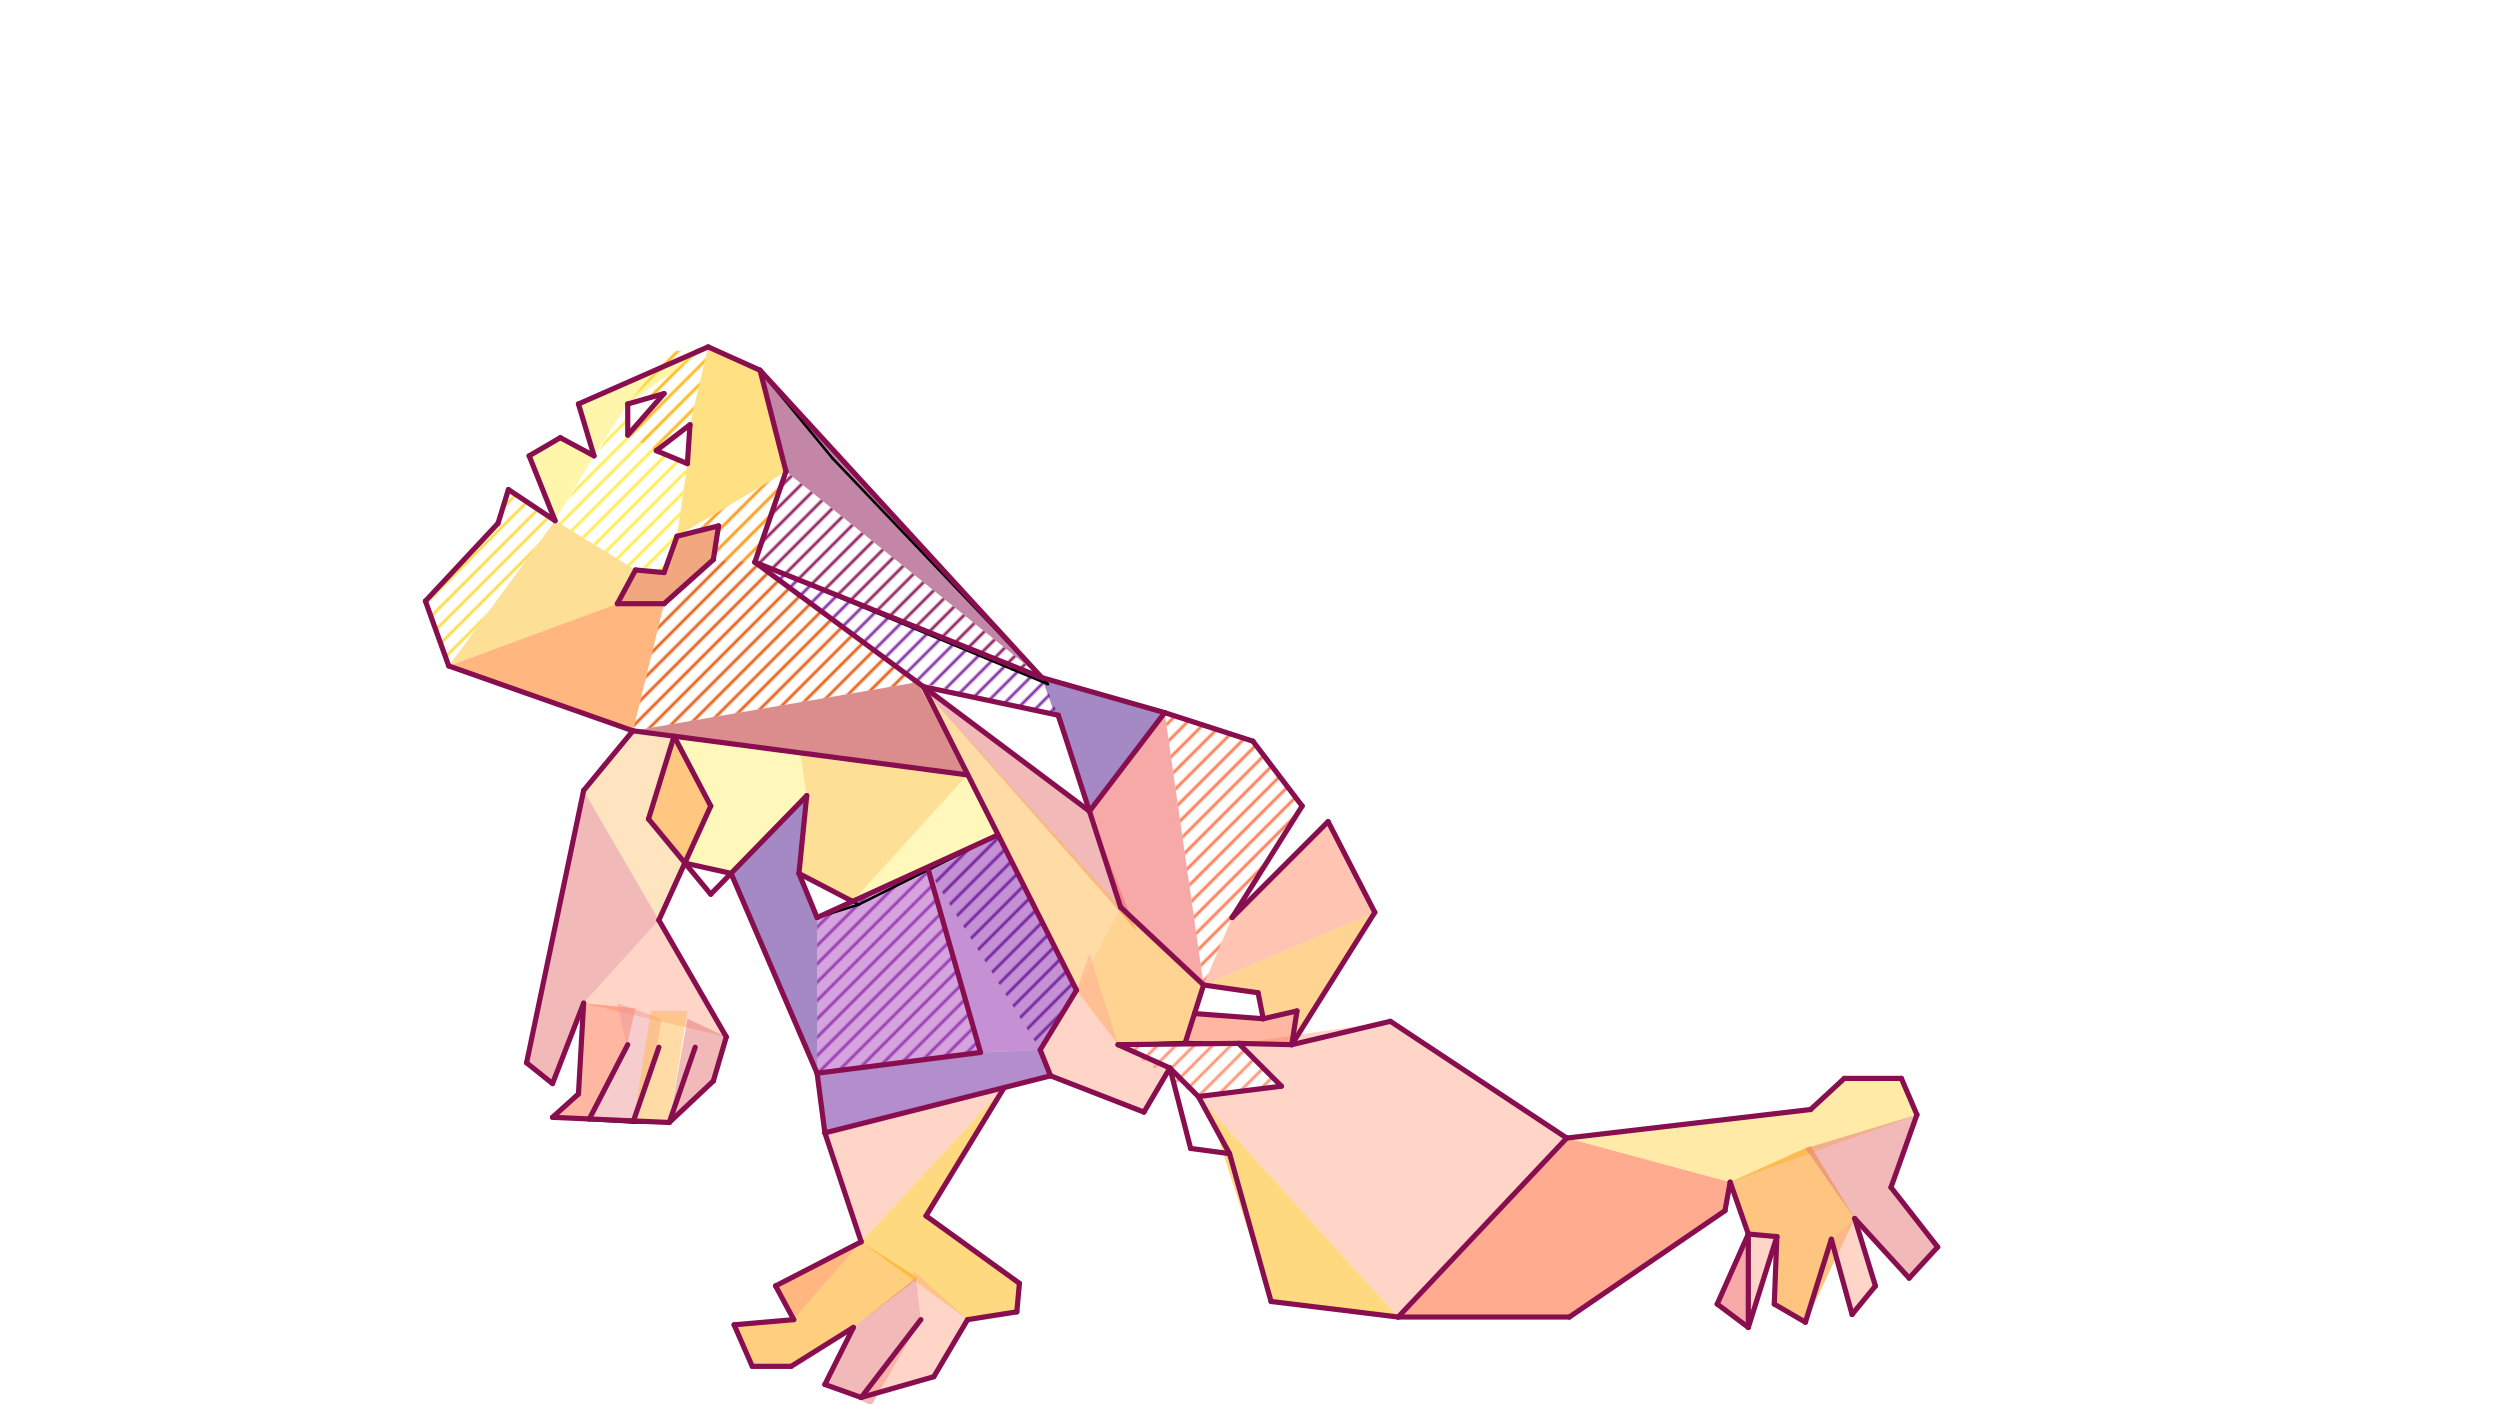 <svg xmlns="http://www.w3.org/2000/svg" class="svg--816" height="100%" preserveAspectRatio="xMidYMid meet" viewBox="0 0 963.78 541.417" width="100%"><defs><marker id="marker-arrow" markerHeight="16" markerUnits="userSpaceOnUse" markerWidth="24" orient="auto-start-reverse" refX="24" refY="4" viewBox="0 0 24 8"><path d="M 0 0 L 24 4 L 0 8 z" stroke="inherit"></path></marker></defs><g class="aux-layer--949"><g class="element--733"><defs><pattern height="5" id="fill_284_944ixl__pattern-stripes" patternTransform="rotate(-45)" patternUnits="userSpaceOnUse" width="5"><rect fill="#FDD835" height="1" transform="translate(0,0)" width="5"></rect></pattern></defs><g fill="url(#fill_284_944ixl__pattern-stripes)"><path d="M 164 231.734 L 192 201.734 L 196 188.734 L 214 200.734 L 173 256.734 L 164 231.734 Z" stroke="none"></path></g></g><g class="element--733"><defs><pattern height="5" id="fill_308_dxc4wd__pattern-stripes" patternTransform="rotate(-45)" patternUnits="userSpaceOnUse" width="5"><rect fill="#FFEB3B" height="1" transform="translate(0,0)" width="5"></rect></pattern></defs><g fill="url(#fill_308_dxc4wd__pattern-stripes)"><path d="M 214 200.734 L 242 155.734 L 242 167.734 L 253 173.734 L 265 178.734 L 261 206.734 L 256 220.734 L 245 219.734 L 214 200.734 Z" stroke="none"></path></g></g><g class="element--733"><defs><pattern height="5" id="fill_323_gbvqo5__pattern-stripes" patternTransform="rotate(-45)" patternUnits="userSpaceOnUse" width="5"><rect fill="#FFB300" height="1" transform="translate(0,0)" width="5"></rect></pattern></defs><g fill="url(#fill_323_gbvqo5__pattern-stripes)"><path d="M 242 167.734 L 253 173.734 L 266 163.734 L 273 133.734 L 258 135.734 L 242 155.734 L 256 151.734 L 242 167.734 Z" stroke="none"></path></g></g><g class="element--733"><defs><pattern height="5" id="fill_329_1lhgli__pattern-stripes" patternTransform="rotate(-45)" patternUnits="userSpaceOnUse" width="5"><rect fill="#FF8F00" height="1" transform="translate(0,0)" width="5"></rect></pattern></defs><g fill="url(#fill_329_1lhgli__pattern-stripes)"><path d="M 261 206.734 L 303 181.734 L 291 216.734 L 275 215.734 L 277 202.734 L 261 206.734 Z" stroke="none"></path></g></g><g class="element--733"><defs><pattern height="5" id="fill_348_rttt2__pattern-stripes" patternTransform="rotate(-45)" patternUnits="userSpaceOnUse" width="5"><rect fill="#E65100" height="1" transform="translate(0,0)" width="5"></rect></pattern></defs><g fill="url(#fill_348_rttt2__pattern-stripes)"><path d="M 256 232.734 L 275 215.734 L 291 216.734 L 353.651 263 L 244 281.734 L 256 232.734 Z" stroke="none"></path></g></g><g class="element--733"><defs><pattern height="5" id="fill_360_5ctgdx__pattern-stripes" patternTransform="rotate(-45)" patternUnits="userSpaceOnUse" width="5"><rect fill="#880E4F" height="1" transform="translate(0,0)" width="5"></rect></pattern></defs><g fill="url(#fill_360_5ctgdx__pattern-stripes)"><path d="M 303 181.734 L 401.611 261.231 L 291 216.734 L 303 181.734 Z" stroke="none"></path></g></g><g class="element--733"><defs><pattern height="5" id="fill_365_56q6g9__pattern-stripes" patternTransform="rotate(-45)" patternUnits="userSpaceOnUse" width="5"><rect fill="#7B1FA2" height="1" transform="translate(0,0)" width="5"></rect></pattern></defs><g fill="url(#fill_365_56q6g9__pattern-stripes)"><path d="M 291 216.734 L 401.611 261.231 L 408 275.734 L 353.651 263 L 291 216.734 Z" stroke="none"></path></g></g><g class="element--733"><defs><pattern height="5" id="fill_380_ddl8hs__pattern-stripes" patternTransform="rotate(-45)" patternUnits="userSpaceOnUse" width="5"><rect fill="#7B1FA2" height="1" transform="translate(0,0)" width="5"></rect></pattern></defs><g fill="url(#fill_380_ddl8hs__pattern-stripes)"><path d="M 315 353.734 L 357.856 335.307 L 378 405.734 L 315 413.734 L 315 353.734 Z" stroke="none"></path></g></g><g class="element--733"><defs><pattern height="5" id="fill_402_5hxpu0__pattern-stripes" patternTransform="rotate(-45)" patternUnits="userSpaceOnUse" width="5"><rect fill="#4A148C" height="1" transform="translate(0,0)" width="5"></rect></pattern></defs><g fill="url(#fill_402_5hxpu0__pattern-stripes)"><path d="M 357.856 335.307 L 384.712 321.88 L 415 381.734 L 401 404.734 L 357.856 335.307 Z" stroke="none"></path></g></g><g class="element--733"><defs><pattern height="5" id="fill_586_2dxevr__pattern-stripes" patternTransform="rotate(-45)" patternUnits="userSpaceOnUse" width="5"><rect fill="#FF7043" height="1" transform="translate(0,0)" width="5"></rect></pattern></defs><g fill="url(#fill_586_2dxevr__pattern-stripes)"><path d="M 449 274.734 L 483 285.734 L 502 310.734 L 475 353.734 L 464 379.734 L 449 274.734 Z" stroke="none"></path></g></g><g class="element--733"><defs><pattern height="5" id="fill_604_cki83s__pattern-stripes" patternTransform="rotate(-45)" patternUnits="userSpaceOnUse" width="5"><rect fill="#FF8A65" height="1" transform="translate(0,0)" width="5"></rect></pattern></defs><g fill="url(#fill_604_cki83s__pattern-stripes)"><path d="M 431 402.734 L 477.5 402.234 L 494 418.734 L 462 422.734 L 431 402.734 Z" stroke="none"></path></g></g></g><g class="main-layer--75a"><g class="element--733"><g fill="#FBC02D" opacity="0.5"><path d="M 173 256.734 L 214 200.734 L 245 219.734 L 238 232.734 L 173 256.734 Z" stroke="none"></path></g></g><g class="element--733"><g fill="#FFEE58" opacity="0.5"><path d="M 204 175.734 L 214 200.734 L 229 175.734 L 216 168.734 L 204 175.734 Z" stroke="none"></path></g></g><g class="element--733"><g fill="#FFEE58" opacity="0.5"><path d="M 229 175.734 L 223 155.734 L 273 133.734 L 242 155.734 L 229 175.734 Z" stroke="none"></path></g></g><g class="element--733"><g fill="#FFC107" opacity="0.5"><path d="M 261 206.734 L 265 178.734 L 266 163.734 L 273 133.734 L 293 142.734 L 303 181.734 L 261 206.734 Z" stroke="none"></path></g></g><g class="element--733"><g fill="#E65100" opacity="0.5"><path d="M 261 206.734 L 277 202.734 L 275 215.734 L 256 232.734 L 238 232.734 L 245 219.734 L 256 220.734 L 261 206.734 Z" stroke="none"></path></g></g><g class="element--733"><g fill="#FF6F00" opacity="0.5"><path d="M 173 256.734 L 238 232.734 L 256 232.734 L 244 281.734 L 173 256.734 Z" stroke="none"></path></g></g><g class="element--733"><g fill="#B71C1C" opacity="0.5"><path d="M 244 281.734 L 353.651 263 L 373 298.734 L 244 281.734 Z" stroke="none"></path></g></g><g class="element--733"><g fill="#880E4F" opacity="0.5"><path d="M 293 142.734 L 401.611 261.231 L 303 181.734 L 293 142.734 Z" stroke="none"></path></g></g><g class="element--733"><g fill="#4A148C" opacity="0.5"><path d="M 401.611 261.231 L 420 312.734 L 449 274.734 L 401.611 261.231 Z" stroke="none"></path></g></g><g class="element--733"><g fill="#4A148C" opacity="0.5"><path d="M 281.891 336.844 L 311 306.734 L 308 336.734 L 315 353.734 L 315 413.734 L 281.891 336.844 Z" stroke="none"></path></g></g><g class="element--733"><g fill="#8E24AA" opacity="0.5"><path d="M 357.856 335.307 L 384.712 321.88 L 415 381.734 L 401 404.734 L 378 405.734 L 357.856 335.307 Z" stroke="none"></path></g></g><g class="element--733"><g fill="#6A1B9A" opacity="0.5"><path d="M 315 413.734 L 378 405.734 L 401 404.734 L 405 414.734 L 318 436.734 L 315 413.734 Z" stroke="none"></path></g></g><g class="element--733"><g fill="#AB47BC" opacity="0.5"><path d="M 315 353.734 L 357.856 335.307 L 378 405.734 L 315 413.734 L 315 353.734 Z" stroke="none"></path></g></g><g class="element--733"><g fill="#FFF176" opacity="0.5"><path d="M 264.024 332.681 L 281.891 336.844 L 311 306.734 L 308.5 290.234 L 259.856 283.824 L 274 310.734 L 264.024 332.681 Z" stroke="none"></path></g></g><g class="element--733"><g fill="#FBC02D" opacity="0.5"><path d="M 308.5 290.234 L 311 306.734 L 308 336.734 L 328.639 347.502 L 373 298.734 L 308.5 290.234 Z" stroke="none"></path></g></g><g class="element--733"><g fill="#FFF176" opacity="0.5"><path d="M 328.639 347.502 L 373 298.734 L 384.712 321.88 L 328.639 347.502 Z" stroke="none"></path></g></g><g class="element--733"><g fill="#FF8F00" opacity="0.5"><path d="M 259.856 283.824 L 274 310.734 L 264.024 332.681 L 250 315.734 L 259.856 283.824 Z" stroke="none"></path></g></g><g class="element--733"><g fill="#FFCC80" opacity="0.5"><path d="M 244 281.734 L 259.856 283.824 L 250 315.734 L 264.024 332.681 L 254 354.734 L 225 304.734 L 244 281.734 Z" stroke="none"></path></g></g><g class="element--733"><g fill="#E57373" opacity="0.5"><path d="M 225 304.734 L 254 354.734 L 225 386.734 L 213 417.734 L 203 409.734 L 225 304.734 Z" stroke="none"></path></g></g><g class="element--733"><g fill="#FFAB91" opacity="0.5"><path d="M 254 354.734 L 280 399.734 L 225 386.734 L 254 354.734 Z" stroke="none"></path></g></g><g class="element--733"><g fill="#FF7043" opacity="0.5"><path d="M 225 386.734 L 223 421.734 L 213 430.734 L 227.191 431.365 L 241.58 403.547 L 245 388.734 L 225 386.734 Z" stroke="none"></path></g></g><g class="element--733"><g fill="#EF9A9A" opacity="0.5"><path d="M 227.191 431.365 L 244.211 432.122 L 252.529 408 L 255 392.734 L 238 386.734 L 241.58 403.547 L 227.191 431.365 Z" stroke="none"></path></g></g><g class="element--733"><g fill="#FFB74D" opacity="0.5"><path d="M 244.211 432.122 L 258 432.734 L 265 389.734 L 251 389.734 L 244.211 432.122 Z" stroke="none"></path></g></g><g class="element--733"><g fill="#E57373" opacity="0.5"><path d="M 265 392.734 L 258 432.734 L 275 416.734 L 280 399.734 L 265 392.734 Z" stroke="none"></path></g></g><g class="element--733"><g fill="#E57373" opacity="0.5"><path d="M 353.651 263 L 420 312.734 L 438 358.734 L 353.651 263 Z" stroke="none"></path></g></g><g class="element--733"><g fill="#FFB74D" opacity="0.5"><path d="M 353.651 263 L 432 349.734 L 415 381.734 L 353.651 263 Z" stroke="none"></path></g></g><g class="element--733"><g fill="#FFA726" opacity="0.5"><path d="M 432 349.734 L 464 379.734 L 457 401.734 L 431 402.734 L 415 381.734 L 432 349.734 Z" stroke="none"></path></g></g><g class="element--733"><g fill="#FFAB91" opacity="0.5"><path d="M 415 381.734 L 401 404.734 L 405 414.734 L 441 428.734 L 451 411.734 L 431 402.734 L 420 367.734 L 415 381.734 Z" stroke="none"></path></g></g><g class="element--733"><g fill="#FFAB91" opacity="0.5"><path d="M 318 436.734 L 332 478.734 L 387.131 419.253 L 318 436.734 Z" stroke="none"></path></g></g><g class="element--733"><g fill="#FFB300" opacity="0.5"><path d="M 387.131 419.253 L 332 478.734 L 373 508.734 L 392 505.734 L 393 494.734 L 357 468.734 L 387.131 419.253 Z" stroke="none"></path></g></g><g class="element--733"><g fill="#FFB300" opacity="0.5"><path d="M 462 422.734 L 539 507.734 L 490 501.734 L 468 433.734 L 462 422.734 Z" stroke="none"></path></g></g><g class="element--733"><g fill="#FF6F00" opacity="0.5"><path d="M 332 478.734 L 299 495.734 L 306 508.734 L 332 478.734 Z" stroke="none"></path></g></g><g class="element--733"><g fill="#FFA000" opacity="0.5"><path d="M 283 510.734 L 306 508.734 L 332 478.734 L 354 492.734 L 329 511.734 L 305 526.734 L 290 526.734 L 283 510.734 Z" stroke="none"></path></g></g><g class="element--733"><g fill="#E57373" opacity="0.5"><path d="M 353 492.734 L 329 511.734 L 318 533.734 L 336 541.734 L 355 508.734 L 353 492.734 Z" stroke="none"></path></g></g><g class="element--733"><g fill="#FFAB91" opacity="0.5"><path d="M 352 489.734 L 355 508.734 L 332 538.734 L 360 530.734 L 373 508.734 L 352 489.734 Z" stroke="none"></path></g></g><g class="element--733"><g fill="#FFAB91" opacity="0.5"><path d="M 462 422.734 L 539 507.734 L 604 438.734 L 536 393.734 L 477.5 402.234 L 494 418.734 L 462 422.734 Z" stroke="none"></path></g></g><g class="element--733"><g fill="#FF5722" opacity="0.5"><path d="M 539 507.734 L 605 507.734 L 665 466.734 L 667 455.734 L 604 438.734 L 539 507.734 Z" stroke="none"></path></g></g><g class="element--733"><g fill="#FFD54F" opacity="0.5"><path d="M 604 438.734 L 698 427.734 L 711 415.734 L 733 415.734 L 739 429.734 L 667 455.734 L 604 438.734 Z" stroke="none"></path></g></g><g class="element--733"><g fill="#FB8C00" opacity="0.5"><path d="M 667 455.734 L 674 475.734 L 685 476.734 L 684 502.734 L 696 509.734 L 715 469.734 L 698 441.734 L 667 455.734 Z" stroke="none"></path></g></g><g class="element--733"><g fill="#E57373" opacity="0.5"><path d="M 696 442.734 L 739 429.734 L 729 457.734 L 747 480.734 L 736 492.734 L 715 469.734 L 696 442.734 Z" stroke="none"></path></g></g><g class="element--733"><g fill="#FFAB91" opacity="0.5"><path d="M 715 469.734 L 706 477.734 L 714 506.734 L 723 495.734 L 715 469.734 Z" stroke="none"></path></g></g><g class="element--733"><g fill="#FFAB91" opacity="0.5"><path d="M 674 475.734 L 674 511.734 L 685 476.734 L 674 475.734 Z" stroke="none"></path></g></g><g class="element--733"><g fill="#EF5350" opacity="0.5"><path d="M 674 475.734 L 662 502.734 L 674 511.734 L 674 475.734 Z" stroke="none"></path></g></g><g class="element--733"><g fill="#EF5350" opacity="0.5"><path d="M 449 274.734 L 464 379.734 L 432 349.734 L 420 312.734 L 449 274.734 Z" stroke="none"></path></g></g><g class="element--733"><g fill="#FF8A65" opacity="0.5"><path d="M 464 379.734 L 464 379.734 L 475 353.734 L 512 316.734 L 530 351.734 L 464 379.734 Z" stroke="none"></path></g></g><g class="element--733"><g fill="#FFA726" opacity="0.5"><path d="M 464 379.734 L 530 351.734 L 498 402.734 L 500 389.734 L 487 392.734 L 485 382.734 L 464 379.734 Z" stroke="none"></path></g></g><g class="element--733"><g fill="#FF7043" opacity="0.5"><path d="M 460.5 390.734 L 487 392.734 L 500 389.734 L 498 402.734 L 457 401.734 L 460.5 390.734 Z" stroke="none"></path></g></g><g class="element--733"><line stroke="#000000" stroke-dasharray="none" stroke-linecap="round" stroke-width="1" x1="164" x2="192" y1="231.734" y2="201.734"></line></g><g class="element--733"><line stroke="#000000" stroke-dasharray="none" stroke-linecap="round" stroke-width="1" x1="192" x2="196" y1="201.734" y2="188.734"></line></g><g class="element--733"><line stroke="#000000" stroke-dasharray="none" stroke-linecap="round" stroke-width="1" x1="196" x2="214" y1="188.734" y2="200.734"></line></g><g class="element--733"><line stroke="#000000" stroke-dasharray="none" stroke-linecap="round" stroke-width="1" x1="214" x2="204" y1="200.734" y2="175.734"></line></g><g class="element--733"><line stroke="#000000" stroke-dasharray="none" stroke-linecap="round" stroke-width="1" x1="204" x2="216" y1="175.734" y2="168.734"></line></g><g class="element--733"><line stroke="#000000" stroke-dasharray="none" stroke-linecap="round" stroke-width="1" x1="216" x2="229" y1="168.734" y2="175.734"></line></g><g class="element--733"><line stroke="#000000" stroke-dasharray="none" stroke-linecap="round" stroke-width="1" x1="229" x2="223" y1="175.734" y2="155.734"></line></g><g class="element--733"><line stroke="#000000" stroke-dasharray="none" stroke-linecap="round" stroke-width="1" x1="223" x2="273" y1="155.734" y2="133.734"></line></g><g class="element--733"><line stroke="#000000" stroke-dasharray="none" stroke-linecap="round" stroke-width="1" x1="273" x2="293" y1="133.734" y2="142.734"></line></g><g class="element--733"><line stroke="#000000" stroke-dasharray="none" stroke-linecap="round" stroke-width="1" x1="293" x2="303" y1="142.734" y2="181.734"></line></g><g class="element--733"><line stroke="#000000" stroke-dasharray="none" stroke-linecap="round" stroke-width="1" x1="303" x2="291" y1="181.734" y2="216.734"></line></g><g class="element--733"><line stroke="#000000" stroke-dasharray="none" stroke-linecap="round" stroke-width="1" x1="291" x2="356" y1="216.734" y2="264.734"></line></g><g class="element--733"><line stroke="#000000" stroke-dasharray="none" stroke-linecap="round" stroke-width="1" x1="164" x2="173" y1="231.734" y2="256.734"></line></g><g class="element--733"><line stroke="#000000" stroke-dasharray="none" stroke-linecap="round" stroke-width="1" x1="173" x2="244" y1="256.734" y2="281.734"></line></g><g class="element--733"><line stroke="#000000" stroke-dasharray="none" stroke-linecap="round" stroke-width="1" x1="244" x2="373" y1="281.734" y2="298.734"></line></g><g class="element--733"><line stroke="#000000" stroke-dasharray="none" stroke-linecap="round" stroke-width="1" x1="373" x2="356" y1="298.734" y2="264.734"></line></g><g class="element--733"><line stroke="#000000" stroke-dasharray="none" stroke-linecap="round" stroke-width="1" x1="261" x2="277" y1="206.734" y2="202.734"></line></g><g class="element--733"><line stroke="#000000" stroke-dasharray="none" stroke-linecap="round" stroke-width="1" x1="277" x2="275" y1="202.734" y2="215.734"></line></g><g class="element--733"><line stroke="#000000" stroke-dasharray="none" stroke-linecap="round" stroke-width="1" x1="275" x2="256" y1="215.734" y2="232.734"></line></g><g class="element--733"><line stroke="#000000" stroke-dasharray="none" stroke-linecap="round" stroke-width="1" x1="256" x2="238" y1="232.734" y2="232.734"></line></g><g class="element--733"><line stroke="#000000" stroke-dasharray="none" stroke-linecap="round" stroke-width="1" x1="238" x2="247" y1="232.734" y2="232.734"></line></g><g class="element--733"><line stroke="#000000" stroke-dasharray="none" stroke-linecap="round" stroke-width="1" x1="238" x2="245" y1="232.734" y2="219.734"></line></g><g class="element--733"><line stroke="#000000" stroke-dasharray="none" stroke-linecap="round" stroke-width="1" x1="245" x2="256" y1="219.734" y2="220.734"></line></g><g class="element--733"><line stroke="#000000" stroke-dasharray="none" stroke-linecap="round" stroke-width="1" x1="256" x2="261" y1="220.734" y2="206.734"></line></g><g class="element--733"><line stroke="#000000" stroke-dasharray="none" stroke-linecap="round" stroke-width="1" x1="256" x2="242" y1="151.734" y2="155.734"></line></g><g class="element--733"><line stroke="#000000" stroke-dasharray="none" stroke-linecap="round" stroke-width="1" x1="242" x2="242" y1="155.734" y2="167.734"></line></g><g class="element--733"><line stroke="#000000" stroke-dasharray="none" stroke-linecap="round" stroke-width="1" x1="242" x2="256" y1="167.734" y2="151.734"></line></g><g class="element--733"><line stroke="#000000" stroke-dasharray="none" stroke-linecap="round" stroke-width="1" x1="266" x2="253" y1="163.734" y2="173.734"></line></g><g class="element--733"><line stroke="#000000" stroke-dasharray="none" stroke-linecap="round" stroke-width="1" x1="253" x2="265" y1="173.734" y2="178.734"></line></g><g class="element--733"><line stroke="#000000" stroke-dasharray="none" stroke-linecap="round" stroke-width="1" x1="265" x2="266" y1="178.734" y2="163.734"></line></g><g class="element--733"><line stroke="#000000" stroke-dasharray="none" stroke-linecap="round" stroke-width="1" x1="293" x2="321" y1="142.734" y2="176.734"></line></g><g class="element--733"><line stroke="#000000" stroke-dasharray="none" stroke-linecap="round" stroke-width="1" x1="321" x2="404" y1="176.734" y2="263.734"></line></g><g class="element--733"><line stroke="#000000" stroke-dasharray="none" stroke-linecap="round" stroke-width="1" x1="291" x2="404" y1="216.734" y2="263.734"></line></g><g class="element--733"><line stroke="#000000" stroke-dasharray="none" stroke-linecap="round" stroke-width="1" x1="356" x2="408" y1="264.734" y2="275.734"></line></g><g class="element--733"><line stroke="#000000" stroke-dasharray="none" stroke-linecap="round" stroke-width="1" x1="373" x2="415" y1="298.734" y2="381.734"></line></g><g class="element--733"><line stroke="#000000" stroke-dasharray="none" stroke-linecap="round" stroke-width="1" x1="415" x2="401" y1="381.734" y2="404.734"></line></g><g class="element--733"><line stroke="#000000" stroke-dasharray="none" stroke-linecap="round" stroke-width="1" x1="401" x2="405" y1="404.734" y2="414.734"></line></g><g class="element--733"><line stroke="#000000" stroke-dasharray="none" stroke-linecap="round" stroke-width="1" x1="405" x2="441" y1="414.734" y2="428.734"></line></g><g class="element--733"><line stroke="#000000" stroke-dasharray="none" stroke-linecap="round" stroke-width="1" x1="441" x2="451" y1="428.734" y2="411.734"></line></g><g class="element--733"><line stroke="#000000" stroke-dasharray="none" stroke-linecap="round" stroke-width="1" x1="451" x2="431" y1="411.734" y2="402.734"></line></g><g class="element--733"><line stroke="#000000" stroke-dasharray="none" stroke-linecap="round" stroke-width="1" x1="431" x2="457" y1="402.734" y2="401.734"></line></g><g class="element--733"><line stroke="#000000" stroke-dasharray="none" stroke-linecap="round" stroke-width="1" x1="457" x2="464" y1="401.734" y2="379.734"></line></g><g class="element--733"><line stroke="#000000" stroke-dasharray="none" stroke-linecap="round" stroke-width="1" x1="464" x2="432" y1="379.734" y2="349.734"></line></g><g class="element--733"><line stroke="#000000" stroke-dasharray="none" stroke-linecap="round" stroke-width="1" x1="432" x2="408" y1="349.734" y2="275.734"></line></g><g class="element--733"><line stroke="#000000" stroke-dasharray="none" stroke-linecap="round" stroke-width="1" x1="390.081" x2="449" y1="257.945" y2="274.734"></line></g><g class="element--733"><line stroke="#000000" stroke-dasharray="none" stroke-linecap="round" stroke-width="1" x1="356" x2="420" y1="264.734" y2="312.734"></line></g><g class="element--733"><line stroke="#000000" stroke-dasharray="none" stroke-linecap="round" stroke-width="1" x1="420" x2="449" y1="312.734" y2="274.734"></line></g><g class="element--733"><line stroke="#000000" stroke-dasharray="none" stroke-linecap="round" stroke-width="1" x1="464" x2="485" y1="379.734" y2="382.734"></line></g><g class="element--733"><line stroke="#000000" stroke-dasharray="none" stroke-linecap="round" stroke-width="1" x1="485" x2="487" y1="382.734" y2="392.734"></line></g><g class="element--733"><line stroke="#000000" stroke-dasharray="none" stroke-linecap="round" stroke-width="1" x1="487" x2="460.5" y1="392.734" y2="390.734"></line></g><g class="element--733"><line stroke="#000000" stroke-dasharray="none" stroke-linecap="round" stroke-width="1" x1="487" x2="500" y1="392.734" y2="389.734"></line></g><g class="element--733"><line stroke="#000000" stroke-dasharray="none" stroke-linecap="round" stroke-width="1" x1="500" x2="498" y1="389.734" y2="402.734"></line></g><g class="element--733"><line stroke="#000000" stroke-dasharray="none" stroke-linecap="round" stroke-width="1" x1="498" x2="457" y1="402.734" y2="401.734"></line></g><g class="element--733"><line stroke="#000000" stroke-dasharray="none" stroke-linecap="round" stroke-width="1" x1="477.5" x2="494" y1="402.234" y2="418.734"></line></g><g class="element--733"><line stroke="#000000" stroke-dasharray="none" stroke-linecap="round" stroke-width="1" x1="494" x2="462" y1="418.734" y2="422.734"></line></g><g class="element--733"><line stroke="#000000" stroke-dasharray="none" stroke-linecap="round" stroke-width="1" x1="462" x2="451" y1="422.734" y2="411.734"></line></g><g class="element--733"><line stroke="#000000" stroke-dasharray="none" stroke-linecap="round" stroke-width="1" x1="451" x2="459" y1="411.734" y2="442.734"></line></g><g class="element--733"><line stroke="#000000" stroke-dasharray="none" stroke-linecap="round" stroke-width="1" x1="459" x2="474" y1="442.734" y2="444.734"></line></g><g class="element--733"><line stroke="#000000" stroke-dasharray="none" stroke-linecap="round" stroke-width="1" x1="474" x2="462" y1="444.734" y2="422.734"></line></g><g class="element--733"><line stroke="#000000" stroke-dasharray="none" stroke-linecap="round" stroke-width="1" x1="244" x2="225" y1="281.734" y2="304.734"></line></g><g class="element--733"><line stroke="#000000" stroke-dasharray="none" stroke-linecap="round" stroke-width="1" x1="225" x2="203" y1="304.734" y2="409.734"></line></g><g class="element--733"><line stroke="#000000" stroke-dasharray="none" stroke-linecap="round" stroke-width="1" x1="203" x2="213" y1="409.734" y2="417.734"></line></g><g class="element--733"><line stroke="#000000" stroke-dasharray="none" stroke-linecap="round" stroke-width="1" x1="213" x2="225" y1="417.734" y2="386.734"></line></g><g class="element--733"><line stroke="#000000" stroke-dasharray="none" stroke-linecap="round" stroke-width="1" x1="225" x2="223" y1="386.734" y2="421.734"></line></g><g class="element--733"><line stroke="#000000" stroke-dasharray="none" stroke-linecap="round" stroke-width="1" x1="223" x2="213" y1="421.734" y2="430.734"></line></g><g class="element--733"><line stroke="#000000" stroke-dasharray="none" stroke-linecap="round" stroke-width="1" x1="213" x2="227" y1="430.734" y2="431.734"></line></g><g class="element--733"><line stroke="#000000" stroke-dasharray="none" stroke-linecap="round" stroke-width="1" x1="227" x2="242" y1="431.734" y2="402.734"></line></g><g class="element--733"><line stroke="#000000" stroke-dasharray="none" stroke-linecap="round" stroke-width="1" x1="242" x2="227" y1="402.734" y2="431.734"></line></g><g class="element--733"><line stroke="#000000" stroke-dasharray="none" stroke-linecap="round" stroke-width="1" x1="227" x2="244" y1="431.734" y2="432.734"></line></g><g class="element--733"><line stroke="#000000" stroke-dasharray="none" stroke-linecap="round" stroke-width="1" x1="244" x2="254" y1="432.734" y2="403.734"></line></g><g class="element--733"><line stroke="#000000" stroke-dasharray="none" stroke-linecap="round" stroke-width="1" x1="254" x2="244" y1="403.734" y2="432.734"></line></g><g class="element--733"><line stroke="#000000" stroke-dasharray="none" stroke-linecap="round" stroke-width="1" x1="244" x2="258" y1="432.734" y2="432.734"></line></g><g class="element--733"><line stroke="#000000" stroke-dasharray="none" stroke-linecap="round" stroke-width="1" x1="258" x2="268" y1="432.734" y2="403.734"></line></g><g class="element--733"><line stroke="#000000" stroke-dasharray="none" stroke-linecap="round" stroke-width="1" x1="258" x2="275" y1="432.734" y2="416.734"></line></g><g class="element--733"><line stroke="#000000" stroke-dasharray="none" stroke-linecap="round" stroke-width="1" x1="275" x2="280" y1="416.734" y2="399.734"></line></g><g class="element--733"><line stroke="#000000" stroke-dasharray="none" stroke-linecap="round" stroke-width="1" x1="280" x2="254" y1="399.734" y2="354.734"></line></g><g class="element--733"><line stroke="#000000" stroke-dasharray="none" stroke-linecap="round" stroke-width="1" x1="254" x2="274" y1="354.734" y2="310.734"></line></g><g class="element--733"><line stroke="#000000" stroke-dasharray="none" stroke-linecap="round" stroke-width="1" x1="259.856" x2="250" y1="283.824" y2="315.734"></line></g><g class="element--733"><line stroke="#000000" stroke-dasharray="none" stroke-linecap="round" stroke-width="1" x1="250" x2="264" y1="315.734" y2="332.734"></line></g><g class="element--733"><line stroke="#000000" stroke-dasharray="none" stroke-linecap="round" stroke-width="1" x1="264" x2="282" y1="332.734" y2="336.734"></line></g><g class="element--733"><line stroke="#000000" stroke-dasharray="none" stroke-linecap="round" stroke-width="1" x1="282" x2="311" y1="336.734" y2="306.734"></line></g><g class="element--733"><line stroke="#000000" stroke-dasharray="none" stroke-linecap="round" stroke-width="1" x1="311" x2="308" y1="306.734" y2="336.734"></line></g><g class="element--733"><line stroke="#000000" stroke-dasharray="none" stroke-linecap="round" stroke-width="1" x1="308" x2="331" y1="336.734" y2="348.734"></line></g><g class="element--733"><line stroke="#000000" stroke-dasharray="none" stroke-linecap="round" stroke-width="1" x1="331" x2="384.712" y1="348.734" y2="321.88"></line></g><g class="element--733"><line stroke="#000000" stroke-dasharray="none" stroke-linecap="round" stroke-width="1" x1="282" x2="315" y1="336.734" y2="413.734"></line></g><g class="element--733"><line stroke="#000000" stroke-dasharray="none" stroke-linecap="round" stroke-width="1" x1="315" x2="378" y1="413.734" y2="405.734"></line></g><g class="element--733"><line stroke="#000000" stroke-dasharray="none" stroke-linecap="round" stroke-width="1" x1="378" x2="357.856" y1="405.734" y2="335.307"></line></g><g class="element--733"><line stroke="#000000" stroke-dasharray="none" stroke-linecap="round" stroke-width="1" x1="315" x2="318" y1="413.734" y2="436.734"></line></g><g class="element--733"><line stroke="#000000" stroke-dasharray="none" stroke-linecap="round" stroke-width="1" x1="318" x2="405" y1="436.734" y2="414.734"></line></g><g class="element--733"><line stroke="#000000" stroke-dasharray="none" stroke-linecap="round" stroke-width="1" x1="264" x2="274" y1="332.734" y2="344.734"></line></g><g class="element--733"><line stroke="#000000" stroke-dasharray="none" stroke-linecap="round" stroke-width="1" x1="274" x2="282" y1="344.734" y2="336.734"></line></g><g class="element--733"><line stroke="#000000" stroke-dasharray="none" stroke-linecap="round" stroke-width="1" x1="308" x2="315" y1="336.734" y2="353.734"></line></g><g class="element--733"><line stroke="#000000" stroke-dasharray="none" stroke-linecap="round" stroke-width="1" x1="315" x2="331" y1="353.734" y2="348.734"></line></g><g class="element--733"><line stroke="#000000" stroke-dasharray="none" stroke-linecap="round" stroke-width="1" x1="318" x2="332" y1="436.734" y2="478.734"></line></g><g class="element--733"><line stroke="#000000" stroke-dasharray="none" stroke-linecap="round" stroke-width="1" x1="332" x2="299" y1="478.734" y2="495.734"></line></g><g class="element--733"><line stroke="#000000" stroke-dasharray="none" stroke-linecap="round" stroke-width="1" x1="299" x2="306" y1="495.734" y2="508.734"></line></g><g class="element--733"><line stroke="#000000" stroke-dasharray="none" stroke-linecap="round" stroke-width="1" x1="306" x2="283" y1="508.734" y2="510.734"></line></g><g class="element--733"><line stroke="#000000" stroke-dasharray="none" stroke-linecap="round" stroke-width="1" x1="283" x2="290" y1="510.734" y2="526.734"></line></g><g class="element--733"><line stroke="#000000" stroke-dasharray="none" stroke-linecap="round" stroke-width="1" x1="290" x2="305" y1="526.734" y2="526.734"></line></g><g class="element--733"><line stroke="#000000" stroke-dasharray="none" stroke-linecap="round" stroke-width="1" x1="305" x2="329" y1="526.734" y2="511.734"></line></g><g class="element--733"><line stroke="#000000" stroke-dasharray="none" stroke-linecap="round" stroke-width="1" x1="329" x2="318" y1="511.734" y2="533.734"></line></g><g class="element--733"><line stroke="#000000" stroke-dasharray="none" stroke-linecap="round" stroke-width="1" x1="318" x2="332" y1="533.734" y2="538.734"></line></g><g class="element--733"><line stroke="#000000" stroke-dasharray="none" stroke-linecap="round" stroke-width="1" x1="332" x2="355" y1="538.734" y2="508.734"></line></g><g class="element--733"><line stroke="#000000" stroke-dasharray="none" stroke-linecap="round" stroke-width="1" x1="332" x2="360" y1="538.734" y2="530.734"></line></g><g class="element--733"><line stroke="#000000" stroke-dasharray="none" stroke-linecap="round" stroke-width="1" x1="360" x2="373" y1="530.734" y2="508.734"></line></g><g class="element--733"><line stroke="#000000" stroke-dasharray="none" stroke-linecap="round" stroke-width="1" x1="373" x2="392" y1="508.734" y2="505.734"></line></g><g class="element--733"><line stroke="#000000" stroke-dasharray="none" stroke-linecap="round" stroke-width="1" x1="392" x2="393" y1="505.734" y2="494.734"></line></g><g class="element--733"><line stroke="#000000" stroke-dasharray="none" stroke-linecap="round" stroke-width="1" x1="393" x2="357" y1="494.734" y2="468.734"></line></g><g class="element--733"><line stroke="#000000" stroke-dasharray="none" stroke-linecap="round" stroke-width="1" x1="357" x2="387.23" y1="468.734" y2="419.09"></line></g><g class="element--733"><line stroke="#000000" stroke-dasharray="none" stroke-linecap="round" stroke-width="1" x1="474" x2="490" y1="444.734" y2="501.734"></line></g><g class="element--733"><line stroke="#000000" stroke-dasharray="none" stroke-linecap="round" stroke-width="1" x1="490" x2="539" y1="501.734" y2="507.734"></line></g><g class="element--733"><line stroke="#000000" stroke-dasharray="none" stroke-linecap="round" stroke-width="1" x1="539" x2="604" y1="507.734" y2="438.734"></line></g><g class="element--733"><line stroke="#000000" stroke-dasharray="none" stroke-linecap="round" stroke-width="1" x1="449" x2="483" y1="274.734" y2="285.734"></line></g><g class="element--733"><line stroke="#000000" stroke-dasharray="none" stroke-linecap="round" stroke-width="1" x1="483" x2="502" y1="285.734" y2="310.734"></line></g><g class="element--733"><line stroke="#000000" stroke-dasharray="none" stroke-linecap="round" stroke-width="1" x1="502" x2="475" y1="310.734" y2="353.734"></line></g><g class="element--733"><line stroke="#000000" stroke-dasharray="none" stroke-linecap="round" stroke-width="1" x1="475" x2="512" y1="353.734" y2="316.734"></line></g><g class="element--733"><line stroke="#000000" stroke-dasharray="none" stroke-linecap="round" stroke-width="1" x1="512" x2="530" y1="316.734" y2="351.734"></line></g><g class="element--733"><line stroke="#000000" stroke-dasharray="none" stroke-linecap="round" stroke-width="1" x1="530" x2="498" y1="351.734" y2="402.734"></line></g><g class="element--733"><line stroke="#000000" stroke-dasharray="none" stroke-linecap="round" stroke-width="1" x1="498" x2="536" y1="402.734" y2="393.734"></line></g><g class="element--733"><line stroke="#000000" stroke-dasharray="none" stroke-linecap="round" stroke-width="1" x1="536" x2="604" y1="393.734" y2="438.734"></line></g><g class="element--733"><line stroke="#000000" stroke-dasharray="none" stroke-linecap="round" stroke-width="1" x1="539" x2="605" y1="507.734" y2="507.734"></line></g><g class="element--733"><line stroke="#000000" stroke-dasharray="none" stroke-linecap="round" stroke-width="1" x1="605" x2="665" y1="507.734" y2="466.734"></line></g><g class="element--733"><line stroke="#000000" stroke-dasharray="none" stroke-linecap="round" stroke-width="1" x1="604" x2="698" y1="438.734" y2="427.734"></line></g><g class="element--733"><line stroke="#000000" stroke-dasharray="none" stroke-linecap="round" stroke-width="1" x1="698" x2="711" y1="427.734" y2="415.734"></line></g><g class="element--733"><line stroke="#000000" stroke-dasharray="none" stroke-linecap="round" stroke-width="1" x1="711" x2="733" y1="415.734" y2="415.734"></line></g><g class="element--733"><line stroke="#000000" stroke-dasharray="none" stroke-linecap="round" stroke-width="1" x1="733" x2="739" y1="415.734" y2="429.734"></line></g><g class="element--733"><line stroke="#000000" stroke-dasharray="none" stroke-linecap="round" stroke-width="1" x1="739" x2="729" y1="429.734" y2="457.734"></line></g><g class="element--733"><line stroke="#000000" stroke-dasharray="none" stroke-linecap="round" stroke-width="1" x1="729" x2="747" y1="457.734" y2="480.734"></line></g><g class="element--733"><line stroke="#000000" stroke-dasharray="none" stroke-linecap="round" stroke-width="1" x1="747" x2="736" y1="480.734" y2="492.734"></line></g><g class="element--733"><line stroke="#000000" stroke-dasharray="none" stroke-linecap="round" stroke-width="1" x1="736" x2="715" y1="492.734" y2="469.734"></line></g><g class="element--733"><line stroke="#000000" stroke-dasharray="none" stroke-linecap="round" stroke-width="1" x1="715" x2="723" y1="469.734" y2="495.734"></line></g><g class="element--733"><line stroke="#000000" stroke-dasharray="none" stroke-linecap="round" stroke-width="1" x1="723" x2="714" y1="495.734" y2="506.734"></line></g><g class="element--733"><line stroke="#000000" stroke-dasharray="none" stroke-linecap="round" stroke-width="1" x1="714" x2="706" y1="506.734" y2="477.734"></line></g><g class="element--733"><line stroke="#000000" stroke-dasharray="none" stroke-linecap="round" stroke-width="1" x1="706" x2="714" y1="477.734" y2="506.734"></line></g><g class="element--733"><line stroke="#000000" stroke-dasharray="none" stroke-linecap="round" stroke-width="1" x1="706" x2="696" y1="477.734" y2="509.734"></line></g><g class="element--733"><line stroke="#000000" stroke-dasharray="none" stroke-linecap="round" stroke-width="1" x1="696" x2="684" y1="509.734" y2="502.734"></line></g><g class="element--733"><line stroke="#000000" stroke-dasharray="none" stroke-linecap="round" stroke-width="1" x1="684" x2="685" y1="502.734" y2="476.734"></line></g><g class="element--733"><line stroke="#000000" stroke-dasharray="none" stroke-linecap="round" stroke-width="1" x1="685" x2="674" y1="476.734" y2="511.734"></line></g><g class="element--733"><line stroke="#000000" stroke-dasharray="none" stroke-linecap="round" stroke-width="1" x1="674" x2="662" y1="511.734" y2="502.734"></line></g><g class="element--733"><line stroke="#000000" stroke-dasharray="none" stroke-linecap="round" stroke-width="1" x1="662" x2="674" y1="502.734" y2="475.734"></line></g><g class="element--733"><line stroke="#000000" stroke-dasharray="none" stroke-linecap="round" stroke-width="1" x1="674" x2="667" y1="475.734" y2="455.734"></line></g><g class="element--733"><line stroke="#000000" stroke-dasharray="none" stroke-linecap="round" stroke-width="1" x1="667" x2="670.5" y1="455.734" y2="465.734"></line></g><g class="element--733"><line stroke="#000000" stroke-dasharray="none" stroke-linecap="round" stroke-width="1" x1="665" x2="667" y1="466.734" y2="455.734"></line></g><g class="element--733"><line stroke="#880E4F" stroke-dasharray="none" stroke-linecap="round" stroke-width="2" x1="164" x2="192" y1="231.734" y2="201.734"></line></g><g class="element--733"><line stroke="#880E4F" stroke-dasharray="none" stroke-linecap="round" stroke-width="2" x1="192" x2="196" y1="201.734" y2="188.734"></line></g><g class="element--733"><line stroke="#880E4F" stroke-dasharray="none" stroke-linecap="round" stroke-width="2" x1="196" x2="214" y1="188.734" y2="200.734"></line></g><g class="element--733"><line stroke="#880E4F" stroke-dasharray="none" stroke-linecap="round" stroke-width="2" x1="214" x2="204" y1="200.734" y2="175.734"></line></g><g class="element--733"><line stroke="#880E4F" stroke-dasharray="none" stroke-linecap="round" stroke-width="2" x1="204" x2="216" y1="175.734" y2="168.734"></line></g><g class="element--733"><line stroke="#880E4F" stroke-dasharray="none" stroke-linecap="round" stroke-width="2" x1="216" x2="229" y1="168.734" y2="175.734"></line></g><g class="element--733"><line stroke="#880E4F" stroke-dasharray="none" stroke-linecap="round" stroke-width="2" x1="229" x2="223" y1="175.734" y2="155.734"></line></g><g class="element--733"><line stroke="#880E4F" stroke-dasharray="none" stroke-linecap="round" stroke-width="2" x1="223" x2="273" y1="155.734" y2="133.734"></line></g><g class="element--733"><line stroke="#880E4F" stroke-dasharray="none" stroke-linecap="round" stroke-width="2" x1="273" x2="293" y1="133.734" y2="142.734"></line></g><g class="element--733"><line stroke="#880E4F" stroke-dasharray="none" stroke-linecap="round" stroke-width="2" x1="293" x2="303" y1="142.734" y2="181.734"></line></g><g class="element--733"><line stroke="#880E4F" stroke-dasharray="none" stroke-linecap="round" stroke-width="2" x1="303" x2="291" y1="181.734" y2="216.734"></line></g><g class="element--733"><line stroke="#880E4F" stroke-dasharray="none" stroke-linecap="round" stroke-width="2" x1="291" x2="401.611" y1="216.734" y2="261.231"></line></g><g class="element--733"><line stroke="#880E4F" stroke-dasharray="none" stroke-linecap="round" stroke-width="2" x1="401.611" x2="449" y1="261.231" y2="274.734"></line></g><g class="element--733"><line stroke="#880E4F" stroke-dasharray="none" stroke-linecap="round" stroke-width="2" x1="449" x2="420" y1="274.734" y2="312.734"></line></g><g class="element--733"><line stroke="#880E4F" stroke-dasharray="none" stroke-linecap="round" stroke-width="2" x1="420" x2="408" y1="312.734" y2="275.734"></line></g><g class="element--733"><line stroke="#880E4F" stroke-dasharray="none" stroke-linecap="round" stroke-width="2" x1="408" x2="356" y1="275.734" y2="264.734"></line></g><g class="element--733"><line stroke="#880E4F" stroke-dasharray="none" stroke-linecap="round" stroke-width="2" x1="356" x2="415" y1="264.734" y2="381.734"></line></g><g class="element--733"><line stroke="#880E4F" stroke-dasharray="none" stroke-linecap="round" stroke-width="2" x1="415" x2="401" y1="381.734" y2="404.734"></line></g><g class="element--733"><line stroke="#880E4F" stroke-dasharray="none" stroke-linecap="round" stroke-width="2" x1="401" x2="405" y1="404.734" y2="414.734"></line></g><g class="element--733"><line stroke="#880E4F" stroke-dasharray="none" stroke-linecap="round" stroke-width="2" x1="405" x2="441" y1="414.734" y2="428.734"></line></g><g class="element--733"><line stroke="#880E4F" stroke-dasharray="none" stroke-linecap="round" stroke-width="2" x1="441" x2="451" y1="428.734" y2="411.734"></line></g><g class="element--733"><line stroke="#880E4F" stroke-dasharray="none" stroke-linecap="round" stroke-width="2" x1="451" x2="431" y1="411.734" y2="402.734"></line></g><g class="element--733"><line stroke="#880E4F" stroke-dasharray="none" stroke-linecap="round" stroke-width="2" x1="431" x2="477.5" y1="402.734" y2="402.234"></line></g><g class="element--733"><line stroke="#880E4F" stroke-dasharray="none" stroke-linecap="round" stroke-width="2" x1="457" x2="464" y1="401.734" y2="379.734"></line></g><g class="element--733"><line stroke="#880E4F" stroke-dasharray="none" stroke-linecap="round" stroke-width="2" x1="356" x2="420" y1="264.734" y2="312.734"></line></g><g class="element--733"><line stroke="#880E4F" stroke-dasharray="none" stroke-linecap="round" stroke-width="2" x1="420" x2="432" y1="312.734" y2="349.734"></line></g><g class="element--733"><line stroke="#880E4F" stroke-dasharray="none" stroke-linecap="round" stroke-width="2" x1="432" x2="464" y1="349.734" y2="379.734"></line></g><g class="element--733"><line stroke="#880E4F" stroke-dasharray="none" stroke-linecap="round" stroke-width="2" x1="464" x2="485" y1="379.734" y2="382.734"></line></g><g class="element--733"><line stroke="#880E4F" stroke-dasharray="none" stroke-linecap="round" stroke-width="2" x1="485" x2="487" y1="382.734" y2="392.734"></line></g><g class="element--733"><line stroke="#880E4F" stroke-dasharray="none" stroke-linecap="round" stroke-width="2" x1="487" x2="460.5" y1="392.734" y2="390.734"></line></g><g class="element--733"><line stroke="#880E4F" stroke-dasharray="none" stroke-linecap="round" stroke-width="2" x1="487" x2="500" y1="392.734" y2="389.734"></line></g><g class="element--733"><line stroke="#880E4F" stroke-dasharray="none" stroke-linecap="round" stroke-width="2" x1="500" x2="498" y1="389.734" y2="402.734"></line></g><g class="element--733"><line stroke="#880E4F" stroke-dasharray="none" stroke-linecap="round" stroke-width="2" x1="498" x2="477.5" y1="402.734" y2="402.234"></line></g><g class="element--733"><line stroke="#880E4F" stroke-dasharray="none" stroke-linecap="round" stroke-width="2" x1="477.5" x2="494" y1="402.234" y2="418.734"></line></g><g class="element--733"><line stroke="#880E4F" stroke-dasharray="none" stroke-linecap="round" stroke-width="2" x1="494" x2="462" y1="418.734" y2="422.734"></line></g><g class="element--733"><line stroke="#880E4F" stroke-dasharray="none" stroke-linecap="round" stroke-width="2" x1="451" x2="462" y1="411.734" y2="422.734"></line></g><g class="element--733"><line stroke="#880E4F" stroke-dasharray="none" stroke-linecap="round" stroke-width="2" x1="462" x2="474" y1="422.734" y2="444.734"></line></g><g class="element--733"><line stroke="#880E4F" stroke-dasharray="none" stroke-linecap="round" stroke-width="2" x1="474" x2="459" y1="444.734" y2="442.734"></line></g><g class="element--733"><line stroke="#880E4F" stroke-dasharray="none" stroke-linecap="round" stroke-width="2" x1="451" x2="459" y1="411.734" y2="442.734"></line></g><g class="element--733"><line stroke="#880E4F" stroke-dasharray="none" stroke-linecap="round" stroke-width="2" x1="293" x2="401.611" y1="142.734" y2="261.231"></line></g><g class="element--733"><line stroke="#880E4F" stroke-dasharray="none" stroke-linecap="round" stroke-width="2" x1="449" x2="483" y1="274.734" y2="285.734"></line></g><g class="element--733"><line stroke="#880E4F" stroke-dasharray="none" stroke-linecap="round" stroke-width="2" x1="483" x2="502" y1="285.734" y2="310.734"></line></g><g class="element--733"><line stroke="#880E4F" stroke-dasharray="none" stroke-linecap="round" stroke-width="2" x1="502" x2="475" y1="310.734" y2="353.734"></line></g><g class="element--733"><line stroke="#880E4F" stroke-dasharray="none" stroke-linecap="round" stroke-width="2" x1="475" x2="512" y1="353.734" y2="316.734"></line></g><g class="element--733"><line stroke="#880E4F" stroke-dasharray="none" stroke-linecap="round" stroke-width="2" x1="512" x2="530" y1="316.734" y2="351.734"></line></g><g class="element--733"><line stroke="#880E4F" stroke-dasharray="none" stroke-linecap="round" stroke-width="2" x1="530" x2="498" y1="351.734" y2="402.734"></line></g><g class="element--733"><line stroke="#880E4F" stroke-dasharray="none" stroke-linecap="round" stroke-width="2" x1="498" x2="536" y1="402.734" y2="393.734"></line></g><g class="element--733"><line stroke="#880E4F" stroke-dasharray="none" stroke-linecap="round" stroke-width="2" x1="536" x2="604" y1="393.734" y2="438.734"></line></g><g class="element--733"><line stroke="#880E4F" stroke-dasharray="none" stroke-linecap="round" stroke-width="2" x1="604" x2="539" y1="438.734" y2="507.734"></line></g><g class="element--733"><line stroke="#880E4F" stroke-dasharray="none" stroke-linecap="round" stroke-width="2" x1="474" x2="490" y1="444.734" y2="501.734"></line></g><g class="element--733"><line stroke="#880E4F" stroke-dasharray="none" stroke-linecap="round" stroke-width="2" x1="490" x2="539" y1="501.734" y2="507.734"></line></g><g class="element--733"><line stroke="#880E4F" stroke-dasharray="none" stroke-linecap="round" stroke-width="2" x1="539" x2="605" y1="507.734" y2="507.734"></line></g><g class="element--733"><line stroke="#880E4F" stroke-dasharray="none" stroke-linecap="round" stroke-width="2" x1="605" x2="665" y1="507.734" y2="466.734"></line></g><g class="element--733"><line stroke="#880E4F" stroke-dasharray="none" stroke-linecap="round" stroke-width="2" x1="665" x2="667" y1="466.734" y2="455.734"></line></g><g class="element--733"><line stroke="#880E4F" stroke-dasharray="none" stroke-linecap="round" stroke-width="2" x1="667" x2="674" y1="455.734" y2="475.734"></line></g><g class="element--733"><line stroke="#880E4F" stroke-dasharray="none" stroke-linecap="round" stroke-width="2" x1="674" x2="662" y1="475.734" y2="502.734"></line></g><g class="element--733"><line stroke="#880E4F" stroke-dasharray="none" stroke-linecap="round" stroke-width="2" x1="662" x2="674" y1="502.734" y2="511.734"></line></g><g class="element--733"><line stroke="#880E4F" stroke-dasharray="none" stroke-linecap="round" stroke-width="2" x1="674" x2="674" y1="511.734" y2="475.734"></line></g><g class="element--733"><line stroke="#880E4F" stroke-dasharray="none" stroke-linecap="round" stroke-width="2" x1="674" x2="685" y1="475.734" y2="476.734"></line></g><g class="element--733"><line stroke="#880E4F" stroke-dasharray="none" stroke-linecap="round" stroke-width="2" x1="685" x2="674" y1="476.734" y2="511.734"></line></g><g class="element--733"><line stroke="#880E4F" stroke-dasharray="none" stroke-linecap="round" stroke-width="2" x1="685" x2="684" y1="476.734" y2="502.734"></line></g><g class="element--733"><line stroke="#880E4F" stroke-dasharray="none" stroke-linecap="round" stroke-width="2" x1="684" x2="696" y1="502.734" y2="509.734"></line></g><g class="element--733"><line stroke="#880E4F" stroke-dasharray="none" stroke-linecap="round" stroke-width="2" x1="696" x2="706" y1="509.734" y2="477.734"></line></g><g class="element--733"><line stroke="#880E4F" stroke-dasharray="none" stroke-linecap="round" stroke-width="2" x1="706" x2="714" y1="477.734" y2="506.734"></line></g><g class="element--733"><line stroke="#880E4F" stroke-dasharray="none" stroke-linecap="round" stroke-width="2" x1="714" x2="723" y1="506.734" y2="495.734"></line></g><g class="element--733"><line stroke="#880E4F" stroke-dasharray="none" stroke-linecap="round" stroke-width="2" x1="723" x2="715" y1="495.734" y2="469.734"></line></g><g class="element--733"><line stroke="#880E4F" stroke-dasharray="none" stroke-linecap="round" stroke-width="2" x1="715" x2="736" y1="469.734" y2="492.734"></line></g><g class="element--733"><line stroke="#880E4F" stroke-dasharray="none" stroke-linecap="round" stroke-width="2" x1="736" x2="747" y1="492.734" y2="480.734"></line></g><g class="element--733"><line stroke="#880E4F" stroke-dasharray="none" stroke-linecap="round" stroke-width="2" x1="747" x2="729" y1="480.734" y2="457.734"></line></g><g class="element--733"><line stroke="#880E4F" stroke-dasharray="none" stroke-linecap="round" stroke-width="2" x1="729" x2="739" y1="457.734" y2="429.734"></line></g><g class="element--733"><line stroke="#880E4F" stroke-dasharray="none" stroke-linecap="round" stroke-width="2" x1="739" x2="733" y1="429.734" y2="415.734"></line></g><g class="element--733"><line stroke="#880E4F" stroke-dasharray="none" stroke-linecap="round" stroke-width="2" x1="733" x2="711" y1="415.734" y2="415.734"></line></g><g class="element--733"><line stroke="#880E4F" stroke-dasharray="none" stroke-linecap="round" stroke-width="2" x1="711" x2="698" y1="415.734" y2="427.734"></line></g><g class="element--733"><line stroke="#880E4F" stroke-dasharray="none" stroke-linecap="round" stroke-width="2" x1="698" x2="604" y1="427.734" y2="438.734"></line></g><g class="element--733"><line stroke="#880E4F" stroke-dasharray="none" stroke-linecap="round" stroke-width="2" x1="261" x2="256" y1="206.734" y2="220.734"></line></g><g class="element--733"><line stroke="#880E4F" stroke-dasharray="none" stroke-linecap="round" stroke-width="2" x1="256" x2="245" y1="220.734" y2="219.734"></line></g><g class="element--733"><line stroke="#880E4F" stroke-dasharray="none" stroke-linecap="round" stroke-width="2" x1="245" x2="238" y1="219.734" y2="232.734"></line></g><g class="element--733"><line stroke="#880E4F" stroke-dasharray="none" stroke-linecap="round" stroke-width="2" x1="238" x2="256" y1="232.734" y2="232.734"></line></g><g class="element--733"><line stroke="#880E4F" stroke-dasharray="none" stroke-linecap="round" stroke-width="2" x1="256" x2="275" y1="232.734" y2="215.734"></line></g><g class="element--733"><line stroke="#880E4F" stroke-dasharray="none" stroke-linecap="round" stroke-width="2" x1="275" x2="277" y1="215.734" y2="202.734"></line></g><g class="element--733"><line stroke="#880E4F" stroke-dasharray="none" stroke-linecap="round" stroke-width="2" x1="277" x2="261" y1="202.734" y2="206.734"></line></g><g class="element--733"><line stroke="#880E4F" stroke-dasharray="none" stroke-linecap="round" stroke-width="2" x1="266" x2="253" y1="163.734" y2="173.734"></line></g><g class="element--733"><line stroke="#880E4F" stroke-dasharray="none" stroke-linecap="round" stroke-width="2" x1="253" x2="265" y1="173.734" y2="178.734"></line></g><g class="element--733"><line stroke="#880E4F" stroke-dasharray="none" stroke-linecap="round" stroke-width="2" x1="265" x2="266" y1="178.734" y2="163.734"></line></g><g class="element--733"><line stroke="#880E4F" stroke-dasharray="none" stroke-linecap="round" stroke-width="2" x1="242" x2="242" y1="155.734" y2="167.734"></line></g><g class="element--733"><line stroke="#880E4F" stroke-dasharray="none" stroke-linecap="round" stroke-width="2" x1="242" x2="256" y1="167.734" y2="151.734"></line></g><g class="element--733"><line stroke="#880E4F" stroke-dasharray="none" stroke-linecap="round" stroke-width="2" x1="256" x2="242" y1="151.734" y2="155.734"></line></g><g class="element--733"><line stroke="#880E4F" stroke-dasharray="none" stroke-linecap="round" stroke-width="2" x1="164" x2="173" y1="231.734" y2="256.734"></line></g><g class="element--733"><line stroke="#880E4F" stroke-dasharray="none" stroke-linecap="round" stroke-width="2" x1="173" x2="244" y1="256.734" y2="281.734"></line></g><g class="element--733"><line stroke="#880E4F" stroke-dasharray="none" stroke-linecap="round" stroke-width="2" x1="244" x2="373" y1="281.734" y2="298.734"></line></g><g class="element--733"><line stroke="#880E4F" stroke-dasharray="none" stroke-linecap="round" stroke-width="2" x1="291" x2="356" y1="216.734" y2="264.734"></line></g><g class="element--733"><line stroke="#880E4F" stroke-dasharray="none" stroke-linecap="round" stroke-width="2" x1="259.856" x2="250" y1="283.824" y2="315.734"></line></g><g class="element--733"><line stroke="#880E4F" stroke-dasharray="none" stroke-linecap="round" stroke-width="2" x1="250" x2="274" y1="315.734" y2="344.734"></line></g><g class="element--733"><line stroke="#880E4F" stroke-dasharray="none" stroke-linecap="round" stroke-width="2" x1="274" x2="311" y1="344.734" y2="306.734"></line></g><g class="element--733"><line stroke="#880E4F" stroke-dasharray="none" stroke-linecap="round" stroke-width="2" x1="311" x2="308" y1="306.734" y2="336.734"></line></g><g class="element--733"><line stroke="#880E4F" stroke-dasharray="none" stroke-linecap="round" stroke-width="2" x1="308" x2="315" y1="336.734" y2="353.734"></line></g><g class="element--733"><line stroke="#880E4F" stroke-dasharray="none" stroke-linecap="round" stroke-width="2" x1="315" x2="384.712" y1="353.734" y2="321.88"></line></g><g class="element--733"><line stroke="#880E4F" stroke-dasharray="none" stroke-linecap="round" stroke-width="2" x1="308" x2="328.639" y1="336.734" y2="347.502"></line></g><g class="element--733"><line stroke="#880E4F" stroke-dasharray="none" stroke-linecap="round" stroke-width="2" x1="264.085" x2="281.827" y1="332.753" y2="336.696"></line></g><g class="element--733"><line stroke="#880E4F" stroke-dasharray="none" stroke-linecap="round" stroke-width="2" x1="259.856" x2="274" y1="283.824" y2="310.734"></line></g><g class="element--733"><line stroke="#880E4F" stroke-dasharray="none" stroke-linecap="round" stroke-width="2" x1="274" x2="254" y1="310.734" y2="354.734"></line></g><g class="element--733"><line stroke="#880E4F" stroke-dasharray="none" stroke-linecap="round" stroke-width="2" x1="244" x2="225" y1="281.734" y2="304.734"></line></g><g class="element--733"><line stroke="#880E4F" stroke-dasharray="none" stroke-linecap="round" stroke-width="2" x1="225" x2="203" y1="304.734" y2="409.734"></line></g><g class="element--733"><line stroke="#880E4F" stroke-dasharray="none" stroke-linecap="round" stroke-width="2" x1="203" x2="213" y1="409.734" y2="417.734"></line></g><g class="element--733"><line stroke="#880E4F" stroke-dasharray="none" stroke-linecap="round" stroke-width="2" x1="213" x2="225" y1="417.734" y2="386.734"></line></g><g class="element--733"><line stroke="#880E4F" stroke-dasharray="none" stroke-linecap="round" stroke-width="2" x1="225" x2="223" y1="386.734" y2="421.734"></line></g><g class="element--733"><line stroke="#880E4F" stroke-dasharray="none" stroke-linecap="round" stroke-width="2" x1="223" x2="213" y1="421.734" y2="430.734"></line></g><g class="element--733"><line stroke="#880E4F" stroke-dasharray="none" stroke-linecap="round" stroke-width="2" x1="213" x2="258" y1="430.734" y2="432.734"></line></g><g class="element--733"><line stroke="#880E4F" stroke-dasharray="none" stroke-linecap="round" stroke-width="2" x1="258" x2="275" y1="432.734" y2="416.734"></line></g><g class="element--733"><line stroke="#880E4F" stroke-dasharray="none" stroke-linecap="round" stroke-width="2" x1="275" x2="280" y1="416.734" y2="399.734"></line></g><g class="element--733"><line stroke="#880E4F" stroke-dasharray="none" stroke-linecap="round" stroke-width="2" x1="280" x2="254" y1="399.734" y2="354.734"></line></g><g class="element--733"><line stroke="#880E4F" stroke-dasharray="none" stroke-linecap="round" stroke-width="2" x1="242" x2="227.191" y1="402.734" y2="431.365"></line></g><g class="element--733"><line stroke="#880E4F" stroke-dasharray="none" stroke-linecap="round" stroke-width="2" x1="254" x2="244.211" y1="403.734" y2="432.122"></line></g><g class="element--733"><line stroke="#880E4F" stroke-dasharray="none" stroke-linecap="round" stroke-width="2" x1="268" x2="258" y1="403.734" y2="432.734"></line></g><g class="element--733"><line stroke="#880E4F" stroke-dasharray="none" stroke-linecap="round" stroke-width="2" x1="281.827" x2="315" y1="336.696" y2="413.734"></line></g><g class="element--733"><line stroke="#880E4F" stroke-dasharray="none" stroke-linecap="round" stroke-width="2" x1="315" x2="378" y1="413.734" y2="405.734"></line></g><g class="element--733"><line stroke="#880E4F" stroke-dasharray="none" stroke-linecap="round" stroke-width="2" x1="357.856" x2="378" y1="335.307" y2="405.734"></line></g><g class="element--733"><line stroke="#880E4F" stroke-dasharray="none" stroke-linecap="round" stroke-width="2" x1="315" x2="318" y1="413.734" y2="436.734"></line></g><g class="element--733"><line stroke="#880E4F" stroke-dasharray="none" stroke-linecap="round" stroke-width="2" x1="318" x2="405" y1="436.734" y2="414.734"></line></g><g class="element--733"><line stroke="#880E4F" stroke-dasharray="none" stroke-linecap="round" stroke-width="2" x1="387.131" x2="357" y1="419.253" y2="468.734"></line></g><g class="element--733"><line stroke="#880E4F" stroke-dasharray="none" stroke-linecap="round" stroke-width="2" x1="357" x2="393" y1="468.734" y2="494.734"></line></g><g class="element--733"><line stroke="#880E4F" stroke-dasharray="none" stroke-linecap="round" stroke-width="2" x1="393" x2="392" y1="494.734" y2="505.734"></line></g><g class="element--733"><line stroke="#880E4F" stroke-dasharray="none" stroke-linecap="round" stroke-width="2" x1="392" x2="373" y1="505.734" y2="508.734"></line></g><g class="element--733"><line stroke="#880E4F" stroke-dasharray="none" stroke-linecap="round" stroke-width="2" x1="373" x2="360" y1="508.734" y2="530.734"></line></g><g class="element--733"><line stroke="#880E4F" stroke-dasharray="none" stroke-linecap="round" stroke-width="2" x1="360" x2="332" y1="530.734" y2="538.734"></line></g><g class="element--733"><line stroke="#880E4F" stroke-dasharray="none" stroke-linecap="round" stroke-width="2" x1="332" x2="355" y1="538.734" y2="508.734"></line></g><g class="element--733"><line stroke="#880E4F" stroke-dasharray="none" stroke-linecap="round" stroke-width="2" x1="318" x2="332" y1="436.734" y2="478.734"></line></g><g class="element--733"><line stroke="#880E4F" stroke-dasharray="none" stroke-linecap="round" stroke-width="2" x1="332" x2="299" y1="478.734" y2="495.734"></line></g><g class="element--733"><line stroke="#880E4F" stroke-dasharray="none" stroke-linecap="round" stroke-width="2" x1="299" x2="306" y1="495.734" y2="508.734"></line></g><g class="element--733"><line stroke="#880E4F" stroke-dasharray="none" stroke-linecap="round" stroke-width="2" x1="306" x2="283" y1="508.734" y2="510.734"></line></g><g class="element--733"><line stroke="#880E4F" stroke-dasharray="none" stroke-linecap="round" stroke-width="2" x1="283" x2="290" y1="510.734" y2="526.734"></line></g><g class="element--733"><line stroke="#880E4F" stroke-dasharray="none" stroke-linecap="round" stroke-width="2" x1="290" x2="305" y1="526.734" y2="526.734"></line></g><g class="element--733"><line stroke="#880E4F" stroke-dasharray="none" stroke-linecap="round" stroke-width="2" x1="305" x2="329" y1="526.734" y2="511.734"></line></g><g class="element--733"><line stroke="#880E4F" stroke-dasharray="none" stroke-linecap="round" stroke-width="2" x1="329" x2="318" y1="511.734" y2="533.734"></line></g><g class="element--733"><line stroke="#880E4F" stroke-dasharray="none" stroke-linecap="round" stroke-width="2" x1="318" x2="332" y1="533.734" y2="538.734"></line></g></g><g class="snaps-layer--ac6"></g><g class="temp-layer--52d"></g></svg>